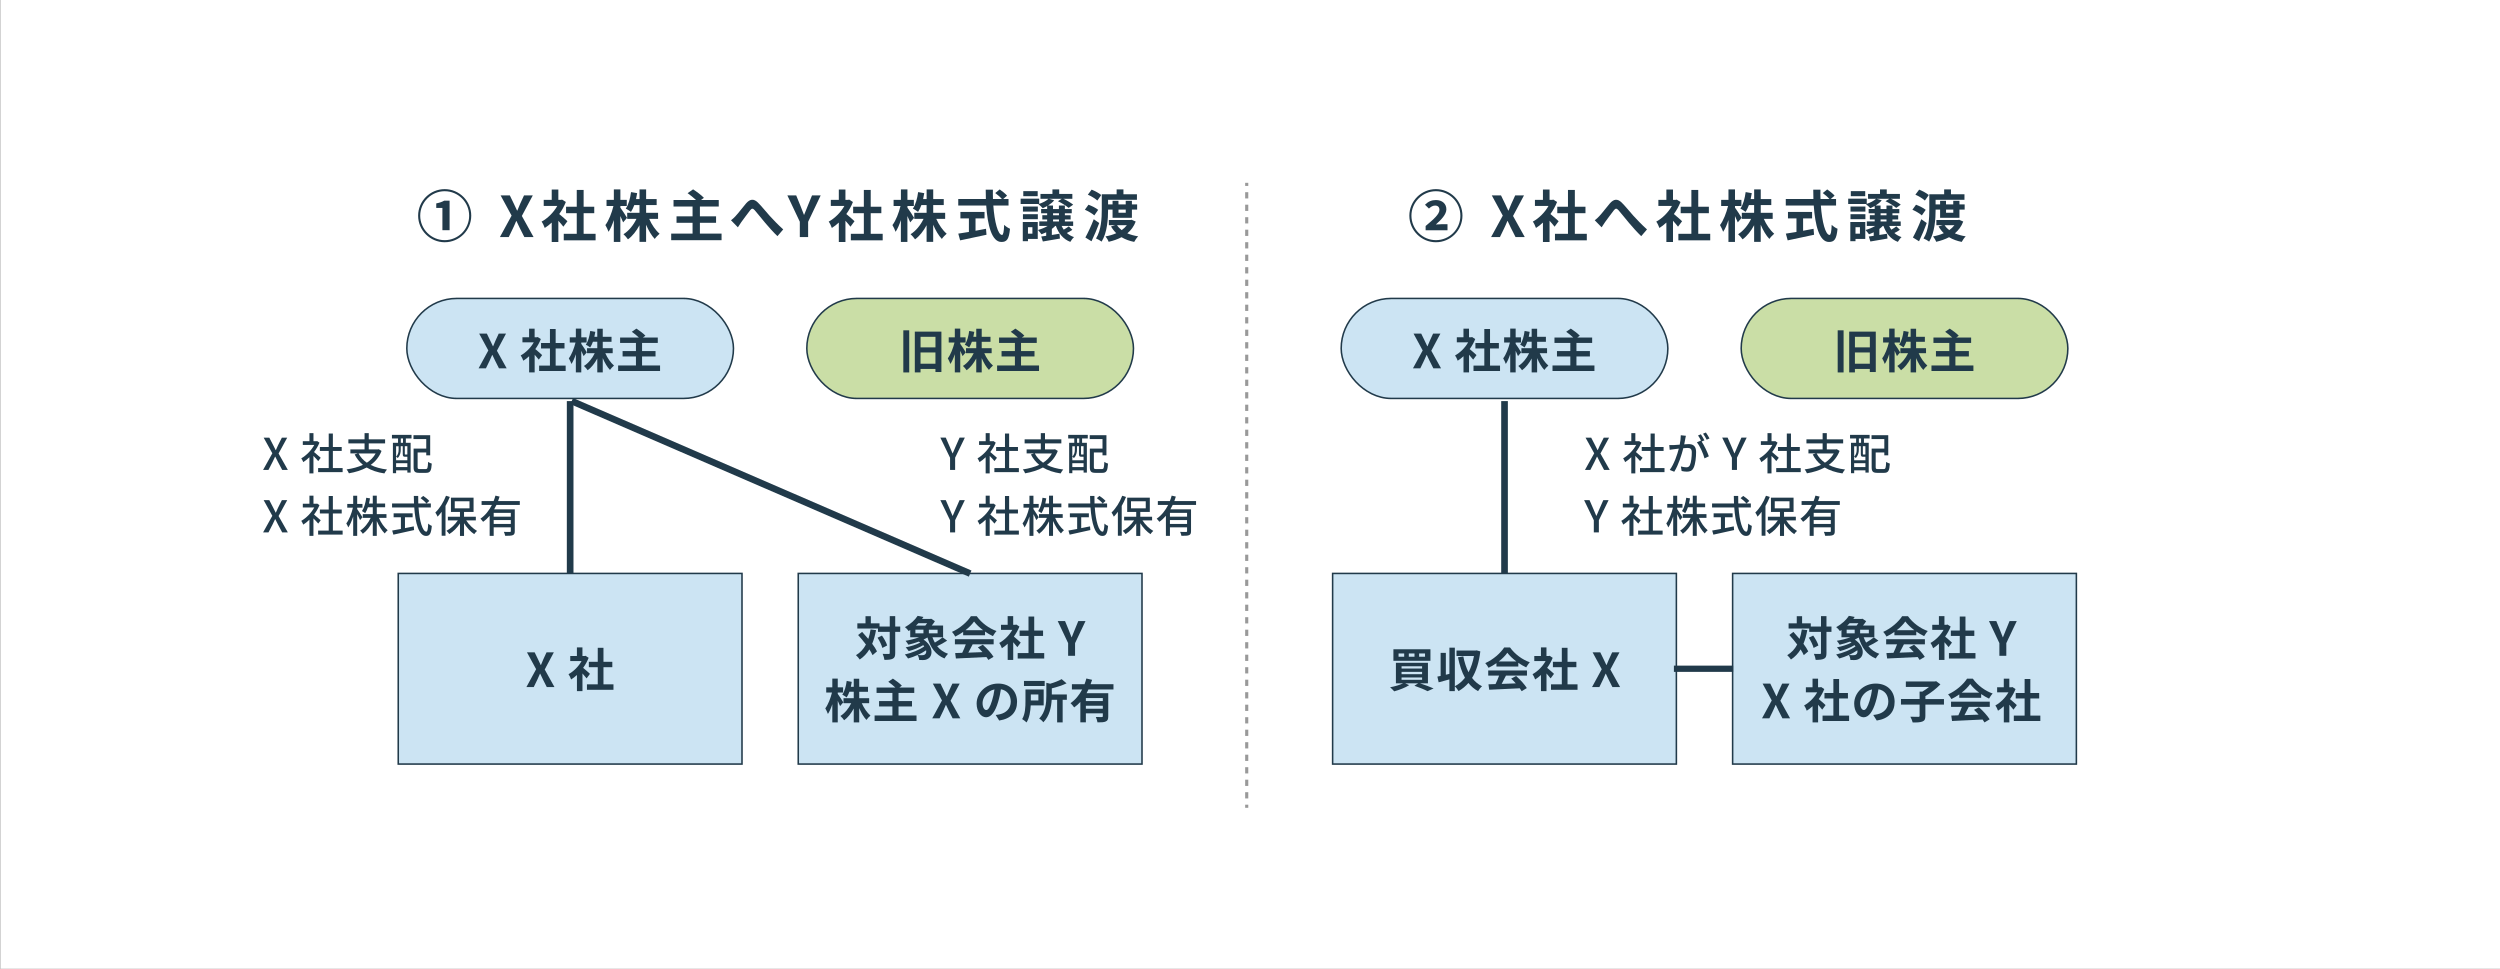 <?xml version="1.0" encoding="UTF-8"?><svg id="_レイヤー_1" xmlns="http://www.w3.org/2000/svg" viewBox="0 0 800 310"><rect x="0" y="0" width="800" height="310" fill="#808080" stroke="none"/><defs><style>.cls-1,.cls-2,.cls-3,.cls-4,.cls-5,.cls-6{stroke-miterlimit:10;}.cls-1,.cls-3,.cls-4,.cls-6{stroke:#213a4a;}.cls-1,.cls-4{stroke-width:.5px;}.cls-1,.cls-6{fill:#cce4f3;}.cls-2{stroke-dasharray:0 0 2 2;}.cls-2,.cls-3,.cls-5{fill:none;}.cls-2,.cls-5{stroke:#999;}.cls-7{fill:#213a4a;}.cls-7,.cls-8{stroke-width:0px;}.cls-3{stroke-width:2.13px;}.cls-4{fill:#cadea6;}.cls-6{stroke-width:2px;}.cls-8{fill:#fff;}</style></defs><rect class="cls-8" x=".11" width="800" height="310"/><path class="cls-7" d="M133.8,69.02c0-4.68,3.82-8.5,8.5-8.5s8.5,3.82,8.5,8.5-3.85,8.5-8.5,8.5-8.5-3.82-8.5-8.5ZM150.13,69.02c0-4.32-3.51-7.83-7.83-7.83s-7.83,3.55-7.83,7.83,3.51,7.83,7.83,7.83,7.83-3.51,7.83-7.83ZM141.56,66.53h-1.96v-1.44c1.08-.22,1.84-.47,2.54-.88h1.73v9.45h-2.3v-7.13Z"/><path class="cls-7" d="M163.7,68.98l-3.51-6.46h2.95l1.33,2.75c.32.63.59,1.28.99,2.11h.09c.32-.83.59-1.48.88-2.11l1.26-2.75h2.81l-3.51,6.59,3.75,6.75h-2.95l-1.49-2.95c-.34-.68-.65-1.39-1.04-2.2h-.07c-.32.81-.65,1.51-.97,2.2l-1.42,2.95h-2.83l3.75-6.88Z"/><path class="cls-7" d="M180.27,72.53c-.38-.5-.99-1.22-1.6-1.89v6.79h-2.12v-6.21c-.72.67-1.48,1.26-2.23,1.73-.18-.58-.68-1.62-1.01-2.03,1.96-1.06,3.85-2.95,5.02-5.02h-4.34v-1.94h2.56v-3.31h2.12v3.31h.81l.38-.09,1.21.77c-.54,1.37-1.26,2.67-2.12,3.85.86.7,2.25,1.94,2.63,2.3l-1.3,1.75ZM190.59,74.82v2.09h-10.19v-2.09h4.16v-6.59h-3.42v-2.07h3.42v-5.38h2.2v5.38h3.4v2.07h-3.4v6.59h3.83Z"/><path class="cls-7" d="M199.41,71.16c-.2-.5-.54-1.28-.9-2.03v8.28h-2.09v-6.99c-.49,1.5-1.06,2.83-1.69,3.76-.2-.61-.67-1.58-1.01-2.16,1.08-1.39,2.05-3.92,2.58-6.09h-2.21v-1.98h2.34v-3.35h2.09v3.35h2.05v1.98h-2.05v.52c.52.67,1.84,2.74,2.12,3.26l-1.22,1.44ZM207.74,70.04c.79,1.84,2.05,3.67,3.33,4.75-.49.4-1.21,1.15-1.55,1.67-1.04-1.08-2.02-2.75-2.77-4.55v5.49h-2.11v-5.33c-.99,1.85-2.25,3.47-3.69,4.52-.32-.49-.99-1.24-1.44-1.64,1.67-1.03,3.22-2.92,4.16-4.92h-2.97v-1.93h3.94v-2.47h-1.67c-.31.83-.67,1.58-1.06,2.18-.36-.31-1.21-.83-1.67-1.06.9-1.26,1.42-3.26,1.69-5.28l1.96.34c-.11.65-.22,1.28-.36,1.89h1.12v-3.1h2.11v3.1h3.37v1.93h-3.37v2.47h3.82v1.93h-2.83Z"/><path class="cls-7" d="M230.9,74.76v2.11h-16.12v-2.11h6.84v-3.47h-5.13v-2.07h5.13v-3.12h-6.09v-2.09h7.2c-.76-.74-1.84-1.57-2.7-2.2l1.76-1.22c1.15.74,2.7,1.89,3.46,2.72l-.96.7h5.71v2.09h-6.03v3.12h5.17v2.07h-5.17v3.47h6.91Z"/><path class="cls-7" d="M235.43,69.09c.83-.86,2.21-2.72,3.33-4.02,1.26-1.42,2.43-1.55,3.75-.27,1.22,1.19,2.67,3.04,3.73,4.2,1.15,1.26,2.68,2.88,4.39,4.41l-1.85,2.16c-1.3-1.22-2.83-2.97-3.96-4.3-1.12-1.33-2.47-3.04-3.31-4-.63-.7-.97-.61-1.49.05-.72.9-2,2.68-2.77,3.71-.41.59-.83,1.24-1.13,1.71l-2.2-2.25c.54-.41.99-.83,1.53-1.4Z"/><path class="cls-7" d="M255.95,70.98l-4-8.46h2.83l1.33,3.26c.38.99.74,1.93,1.15,2.95h.07c.41-1.03.81-1.96,1.19-2.95l1.33-3.26h2.77l-4.02,8.46v4.88h-2.66v-4.88Z"/><path class="cls-7" d="M272.14,72.53c-.38-.5-.99-1.22-1.6-1.89v6.79h-2.12v-6.21c-.72.67-1.48,1.26-2.23,1.73-.18-.58-.68-1.62-1.01-2.03,1.96-1.06,3.85-2.95,5.02-5.02h-4.34v-1.94h2.56v-3.31h2.12v3.31h.81l.38-.09,1.21.77c-.54,1.37-1.26,2.67-2.12,3.85.86.7,2.25,1.94,2.63,2.3l-1.3,1.75ZM282.46,74.82v2.09h-10.19v-2.09h4.16v-6.59h-3.42v-2.07h3.42v-5.38h2.2v5.38h3.4v2.07h-3.4v6.59h3.83Z"/><path class="cls-7" d="M291.27,71.16c-.2-.5-.54-1.28-.9-2.03v8.28h-2.09v-6.99c-.49,1.5-1.06,2.83-1.69,3.76-.2-.61-.67-1.58-1.01-2.16,1.08-1.39,2.05-3.92,2.58-6.09h-2.21v-1.98h2.34v-3.35h2.09v3.35h2.05v1.98h-2.05v.52c.52.67,1.84,2.74,2.12,3.26l-1.22,1.44ZM299.61,70.04c.79,1.84,2.05,3.67,3.33,4.75-.49.4-1.21,1.15-1.55,1.67-1.04-1.08-2.02-2.75-2.77-4.55v5.49h-2.11v-5.33c-.99,1.85-2.25,3.47-3.69,4.52-.32-.49-.99-1.24-1.44-1.64,1.67-1.03,3.22-2.92,4.16-4.92h-2.97v-1.93h3.94v-2.47h-1.67c-.31.83-.67,1.58-1.06,2.18-.36-.31-1.21-.83-1.67-1.06.9-1.26,1.42-3.26,1.69-5.28l1.96.34c-.11.65-.22,1.28-.36,1.89h1.12v-3.1h2.11v3.1h3.37v1.93h-3.37v2.47h3.82v1.93h-2.83Z"/><path class="cls-7" d="M317.86,65.76c.38,5.26,1.48,9.42,2.79,9.42.38,0,.59-.95.68-3.24.49.5,1.28,1.03,1.87,1.26-.32,3.4-1.04,4.23-2.75,4.23-3.08,0-4.43-5.33-4.86-11.67h-8.95v-2.09h8.84c-.04-.97-.05-1.98-.05-2.97h2.3c-.02.99-.02,2,.02,2.97h2.84c-.49-.61-1.39-1.35-2.11-1.89l1.42-1.17c.81.56,1.87,1.4,2.36,2l-1.22,1.06h1.69v2.09h-4.88ZM312.17,73.84c1.1-.2,2.25-.41,3.35-.63l.16,1.91c-2.95.65-6.12,1.3-8.44,1.8l-.59-2.16c.92-.14,2.11-.32,3.4-.54v-4.34h-2.72v-2.07h7.72v2.07h-2.88v3.96Z"/><path class="cls-7" d="M343.17,73.52c-.54.4-1.17.76-1.78,1.04.65.58,1.42,1.03,2.3,1.31-.4.34-.92,1.04-1.19,1.53-2.29-.88-3.75-2.7-4.61-5.11h-.2c-.32.34-.7.67-1.1.96v1.94c.79-.13,1.62-.27,2.45-.4l.14,1.55c-1.91.34-3.92.68-5.47.94l-.5-1.6c.47-.05.99-.14,1.57-.22v-1.12c-.5.23-1.01.45-1.51.63-.23-.34-.81-1.04-1.12-1.37,1.12-.32,2.23-.76,3.12-1.31h-2.7v-1.44h2.52v-.63h-1.55v-1.35h1.55v-.63h-1.93v-1.35h1.93v-.96c-.47.27-.94.5-1.41.7-.31-.36-.99-1.01-1.39-1.31l.16-.05h-5.85v-1.69h5.94v1.66c1.17-.4,2.3-.97,2.95-1.62h-2.54v-1.57h3.83v-1.44h2.16v1.44h4.21v1.57h-2.86c1.15.52,2.41,1.3,3.13,1.87l-1.46,1.04c-.74-.65-2.23-1.6-3.42-2.14l1.21-.77h-4.03l1.62.49c-.49.61-1.21,1.17-1.96,1.66h1.58v1.13h1.89v-1.13h1.91v1.13h2.2v1.35h-2.2v.63h1.84v1.35h-1.84v.63h2.65v1.44h-3.69c.2.42.41.81.68,1.19.59-.34,1.21-.74,1.62-1.06l1.13,1.1ZM332.08,76.46h-3.13v.72h-1.66v-6.14h4.79v5.42ZM327.34,66.08h4.77v1.64h-4.77v-1.64ZM327.34,68.55h4.77v1.6h-4.77v-1.6ZM332.06,62.79h-4.61v-1.62h4.61v1.62ZM328.95,72.71v2.07h1.42v-2.07h-1.42ZM336.98,68.88h1.89v-.63h-1.89v.63ZM336.98,70.86h1.89v-.63h-1.89v.63Z"/><path class="cls-7" d="M350.18,68.93c-.63-.59-1.96-1.35-3.02-1.82l1.15-1.6c1.06.38,2.43,1.06,3.11,1.64l-1.24,1.78ZM351.75,71.38c-.72,1.95-1.62,4.05-2.47,5.83l-1.96-1.21c.77-1.41,1.87-3.71,2.68-5.85l1.75,1.22ZM351.15,64.17c-.63-.59-1.96-1.42-3.04-1.87l1.21-1.62c1.04.41,2.41,1.15,3.08,1.73l-1.24,1.76ZM354.59,67.07c0,2.99-.29,7.42-2.07,10.25-.38-.32-1.28-.81-1.8-1.01,1.69-2.66,1.85-6.55,1.85-9.27v-4.88h4.75v-1.55h2.18v1.55h4.32v1.78h-9.24v1.46h1.44v-1.15h1.89v1.15h2.32v-1.15h1.98v1.15h1.67v1.67h-1.67v2.63h-6.19v-2.63h-1.44ZM363.43,70.89c-.59,1.57-1.53,2.81-2.68,3.78,1.01.43,2.18.76,3.47.96-.45.43-1.01,1.24-1.28,1.78-1.55-.31-2.9-.81-4.05-1.51-1.24.67-2.63,1.13-4.12,1.48-.18-.52-.65-1.31-1.01-1.73,1.24-.22,2.39-.56,3.44-1.03-.65-.63-1.21-1.35-1.67-2.16l1.35-.4h-2.05v-1.67h6.95l.34-.07,1.31.58ZM357.45,72.06c.38.59.88,1.12,1.49,1.58.65-.47,1.21-.99,1.66-1.58h-3.15ZM357.92,67.07v1.01h2.32v-1.01h-2.32Z"/><path class="cls-7" d="M450.99,69.02c0-4.68,3.82-8.5,8.5-8.5s8.5,3.82,8.5,8.5-3.85,8.5-8.5,8.5-8.5-3.82-8.5-8.5ZM467.32,69.02c0-4.32-3.51-7.83-7.83-7.83s-7.83,3.55-7.83,7.83,3.51,7.83,7.83,7.83,7.83-3.51,7.83-7.83ZM456.19,72.33c2.65-2.21,4.43-3.82,4.43-5.15,0-.92-.49-1.4-1.42-1.4-.79,0-1.42.49-1.94.96l-1.26-1.22c1.01-1.03,2.14-1.51,3.47-1.51,2.04,0,3.37,1.19,3.37,2.97,0,1.64-1.66,3.35-3.37,4.86.52-.05,1.26-.09,1.8-.09h1.93v1.93h-7v-1.33Z"/><path class="cls-7" d="M480.88,68.98l-3.51-6.46h2.95l1.33,2.75c.32.63.59,1.28.99,2.11h.09c.32-.83.59-1.48.88-2.11l1.26-2.75h2.81l-3.51,6.59,3.75,6.75h-2.95l-1.49-2.95c-.34-.68-.65-1.39-1.04-2.2h-.07c-.32.81-.65,1.51-.97,2.2l-1.42,2.95h-2.83l3.75-6.88Z"/><path class="cls-7" d="M497.46,72.53c-.38-.5-.99-1.22-1.6-1.89v6.79h-2.12v-6.21c-.72.67-1.48,1.26-2.23,1.73-.18-.58-.68-1.62-1.01-2.03,1.96-1.06,3.85-2.95,5.02-5.02h-4.34v-1.94h2.56v-3.31h2.12v3.31h.81l.38-.09,1.21.77c-.54,1.37-1.26,2.67-2.12,3.85.86.7,2.25,1.94,2.63,2.3l-1.3,1.75ZM507.78,74.82v2.09h-10.19v-2.09h4.16v-6.59h-3.42v-2.07h3.42v-5.38h2.2v5.38h3.4v2.07h-3.4v6.59h3.83Z"/><path class="cls-7" d="M511.84,69.09c.83-.86,2.21-2.72,3.33-4.02,1.26-1.42,2.43-1.55,3.75-.27,1.22,1.19,2.67,3.04,3.73,4.2,1.15,1.26,2.68,2.88,4.39,4.41l-1.85,2.16c-1.3-1.22-2.83-2.97-3.96-4.3-1.12-1.33-2.47-3.04-3.31-4-.63-.7-.97-.61-1.5.05-.72.9-2,2.68-2.77,3.71-.41.59-.83,1.24-1.13,1.71l-2.2-2.25c.54-.41.99-.83,1.53-1.4Z"/><path class="cls-7" d="M536.96,72.53c-.38-.5-.99-1.22-1.6-1.89v6.79h-2.12v-6.21c-.72.67-1.48,1.26-2.23,1.73-.18-.58-.68-1.62-1.01-2.03,1.96-1.06,3.85-2.95,5.02-5.02h-4.34v-1.94h2.56v-3.31h2.12v3.31h.81l.38-.09,1.21.77c-.54,1.37-1.26,2.67-2.12,3.85.86.7,2.25,1.94,2.63,2.3l-1.3,1.75ZM547.27,74.82v2.09h-10.19v-2.09h4.16v-6.59h-3.42v-2.07h3.42v-5.38h2.2v5.38h3.4v2.07h-3.4v6.59h3.83Z"/><path class="cls-7" d="M556.09,71.16c-.2-.5-.54-1.28-.9-2.03v8.28h-2.09v-6.99c-.49,1.5-1.06,2.83-1.69,3.76-.2-.61-.67-1.58-1.01-2.16,1.08-1.39,2.05-3.92,2.58-6.09h-2.21v-1.98h2.34v-3.35h2.09v3.35h2.05v1.98h-2.05v.52c.52.67,1.84,2.74,2.12,3.26l-1.22,1.44ZM564.42,70.04c.79,1.84,2.05,3.67,3.33,4.75-.49.4-1.21,1.15-1.55,1.67-1.04-1.08-2.02-2.75-2.77-4.55v5.49h-2.11v-5.33c-.99,1.85-2.25,3.47-3.69,4.52-.32-.49-.99-1.24-1.44-1.64,1.67-1.03,3.22-2.92,4.16-4.92h-2.97v-1.93h3.94v-2.47h-1.67c-.31.83-.67,1.58-1.06,2.18-.36-.31-1.21-.83-1.67-1.06.9-1.26,1.42-3.26,1.69-5.28l1.96.34c-.11.65-.22,1.28-.36,1.89h1.12v-3.1h2.11v3.1h3.37v1.93h-3.37v2.47h3.82v1.93h-2.83Z"/><path class="cls-7" d="M582.67,65.76c.38,5.26,1.48,9.42,2.79,9.42.38,0,.59-.95.68-3.24.49.5,1.28,1.03,1.87,1.26-.32,3.4-1.04,4.23-2.75,4.23-3.08,0-4.43-5.33-4.86-11.67h-8.95v-2.09h8.84c-.04-.97-.05-1.98-.05-2.97h2.3c-.02.99-.02,2,.02,2.97h2.84c-.49-.61-1.39-1.35-2.11-1.89l1.42-1.17c.81.56,1.87,1.4,2.36,2l-1.22,1.06h1.69v2.09h-4.88ZM576.99,73.84c1.1-.2,2.25-.41,3.35-.63l.16,1.91c-2.95.65-6.12,1.3-8.44,1.8l-.59-2.16c.92-.14,2.11-.32,3.4-.54v-4.34h-2.72v-2.07h7.72v2.07h-2.88v3.96Z"/><path class="cls-7" d="M607.98,73.52c-.54.4-1.17.76-1.78,1.04.65.58,1.42,1.03,2.3,1.31-.4.34-.92,1.04-1.19,1.53-2.29-.88-3.75-2.7-4.61-5.11h-.2c-.32.34-.7.67-1.1.96v1.94c.79-.13,1.62-.27,2.45-.4l.14,1.55c-1.91.34-3.92.68-5.47.94l-.5-1.6c.47-.05.99-.14,1.57-.22v-1.12c-.5.23-1.01.45-1.51.63-.23-.34-.81-1.04-1.12-1.37,1.12-.32,2.23-.76,3.12-1.31h-2.7v-1.44h2.52v-.63h-1.55v-1.35h1.55v-.63h-1.93v-1.35h1.93v-.96c-.47.27-.94.5-1.4.7-.31-.36-.99-1.01-1.39-1.31l.16-.05h-5.85v-1.69h5.94v1.66c1.17-.4,2.3-.97,2.95-1.62h-2.54v-1.57h3.83v-1.44h2.16v1.44h4.21v1.57h-2.86c1.15.52,2.41,1.3,3.13,1.87l-1.46,1.04c-.74-.65-2.23-1.6-3.42-2.14l1.21-.77h-4.03l1.62.49c-.49.61-1.21,1.17-1.96,1.66h1.58v1.13h1.89v-1.13h1.91v1.13h2.2v1.35h-2.2v.63h1.84v1.35h-1.84v.63h2.65v1.44h-3.69c.2.42.41.81.68,1.19.59-.34,1.21-.74,1.62-1.06l1.13,1.1ZM596.89,76.46h-3.13v.72h-1.66v-6.14h4.79v5.42ZM592.16,66.08h4.77v1.64h-4.77v-1.64ZM592.16,68.55h4.77v1.6h-4.77v-1.6ZM596.87,62.79h-4.61v-1.62h4.61v1.62ZM593.76,72.71v2.07h1.42v-2.07h-1.42ZM601.79,68.88h1.89v-.63h-1.89v.63ZM601.79,70.86h1.89v-.63h-1.89v.63Z"/><path class="cls-7" d="M614.99,68.93c-.63-.59-1.96-1.35-3.02-1.82l1.15-1.6c1.06.38,2.43,1.06,3.11,1.64l-1.24,1.78ZM616.56,71.38c-.72,1.95-1.62,4.05-2.47,5.83l-1.96-1.21c.77-1.41,1.87-3.71,2.68-5.85l1.75,1.22ZM615.96,64.17c-.63-.59-1.96-1.42-3.04-1.87l1.21-1.62c1.04.41,2.41,1.15,3.08,1.73l-1.24,1.76ZM619.4,67.07c0,2.99-.29,7.42-2.07,10.25-.38-.32-1.28-.81-1.8-1.01,1.69-2.66,1.85-6.55,1.85-9.27v-4.88h4.75v-1.55h2.18v1.55h4.32v1.78h-9.24v1.46h1.44v-1.15h1.89v1.15h2.32v-1.15h1.98v1.15h1.67v1.67h-1.67v2.63h-6.19v-2.63h-1.44ZM628.24,70.89c-.59,1.57-1.53,2.81-2.68,3.78,1.01.43,2.18.76,3.47.96-.45.43-1.01,1.24-1.28,1.78-1.55-.31-2.9-.81-4.05-1.51-1.24.67-2.63,1.13-4.12,1.48-.18-.52-.65-1.31-1.01-1.73,1.24-.22,2.39-.56,3.44-1.03-.65-.63-1.21-1.35-1.67-2.16l1.35-.4h-2.05v-1.67h6.95l.34-.07,1.31.58ZM622.27,72.06c.38.59.88,1.12,1.49,1.58.65-.47,1.21-.99,1.66-1.58h-3.15ZM622.73,67.07v1.01h2.32v-1.01h-2.32Z"/><rect class="cls-1" x="127.44" y="183.5" width="110" height="61"/><rect class="cls-1" x="130.18" y="95.5" width="104.53" height="32" rx="16" ry="16"/><path class="cls-7" d="M156.25,112.13l-2.92-5.38h2.46l1.11,2.29c.27.53.5,1.06.83,1.75h.08c.27-.69.5-1.23.73-1.75l1.05-2.29h2.34l-2.92,5.49,3.12,5.62h-2.46l-1.24-2.46c-.29-.57-.54-1.15-.87-1.83h-.06c-.27.68-.54,1.26-.81,1.83l-1.19,2.46h-2.35l3.12-5.73Z"/><path class="cls-7" d="M172.42,115.09c-.32-.42-.83-1.02-1.33-1.58v5.66h-1.77v-5.18c-.6.56-1.23,1.05-1.86,1.44-.15-.48-.57-1.35-.84-1.69,1.63-.89,3.21-2.46,4.18-4.19h-3.62v-1.62h2.13v-2.76h1.77v2.76h.67l.32-.08,1,.65c-.45,1.14-1.05,2.22-1.77,3.21.72.58,1.88,1.62,2.19,1.92l-1.08,1.46ZM181.01,116.99v1.74h-8.49v-1.74h3.46v-5.49h-2.85v-1.73h2.85v-4.48h1.83v4.48h2.83v1.73h-2.83v5.49h3.2Z"/><path class="cls-7" d="M186.76,113.95c-.17-.42-.45-1.06-.75-1.69v6.9h-1.74v-5.82c-.41,1.25-.88,2.35-1.41,3.13-.17-.51-.55-1.32-.84-1.8.9-1.16,1.71-3.27,2.15-5.07h-1.85v-1.65h1.95v-2.79h1.74v2.79h1.71v1.65h-1.71v.44c.43.55,1.53,2.28,1.77,2.71l-1.02,1.2ZM193.7,113.02c.66,1.53,1.71,3.06,2.78,3.96-.41.33-1,.96-1.29,1.4-.87-.9-1.68-2.29-2.31-3.79v4.57h-1.75v-4.44c-.82,1.54-1.88,2.89-3.07,3.76-.27-.41-.83-1.04-1.2-1.37,1.39-.85,2.68-2.43,3.46-4.09h-2.47v-1.6h3.28v-2.06h-1.39c-.25.69-.55,1.32-.88,1.82-.3-.25-1-.69-1.4-.88.75-1.05,1.19-2.71,1.41-4.4l1.63.29c-.09.54-.18,1.07-.3,1.58h.93v-2.58h1.75v2.58h2.81v1.6h-2.81v2.06h3.18v1.6h-2.36Z"/><path class="cls-7" d="M211.22,116.95v1.76h-13.42v-1.76h5.7v-2.89h-4.27v-1.72h4.27v-2.6h-5.07v-1.74h6c-.63-.62-1.53-1.31-2.25-1.83l1.47-1.02c.96.62,2.25,1.58,2.88,2.27l-.79.58h4.75v1.74h-5.03v2.6h4.31v1.72h-4.31v2.89h5.76Z"/><path class="cls-7" d="M171.55,214.13l-2.92-5.38h2.46l1.11,2.29c.27.53.5,1.06.83,1.75h.08c.27-.69.5-1.23.73-1.75l1.05-2.29h2.34l-2.92,5.49,3.12,5.62h-2.46l-1.24-2.46c-.29-.57-.54-1.15-.87-1.83h-.06c-.27.68-.54,1.26-.81,1.83l-1.19,2.46h-2.35l3.12-5.73Z"/><path class="cls-7" d="M187.72,217.09c-.32-.42-.83-1.02-1.33-1.58v5.66h-1.77v-5.18c-.6.56-1.23,1.05-1.86,1.44-.15-.48-.57-1.35-.84-1.69,1.63-.89,3.21-2.46,4.18-4.19h-3.62v-1.62h2.13v-2.76h1.77v2.76h.67l.32-.08,1,.65c-.45,1.14-1.05,2.22-1.77,3.21.72.58,1.88,1.62,2.19,1.92l-1.08,1.46ZM196.31,218.99v1.74h-8.49v-1.74h3.46v-5.49h-2.85v-1.73h2.85v-4.48h1.83v4.48h2.83v1.73h-2.83v5.49h3.2Z"/><line class="cls-3" x1="182.45" y1="128.35" x2="182.45" y2="183.55"/><path class="cls-7" d="M87.14,145.05l-2.77-5h1.81l1.25,2.42c.25.48.48.94.78,1.56h.07c.27-.62.46-1.08.7-1.56l1.22-2.42h1.71l-2.77,5.08,2.97,5.24h-1.81l-1.36-2.56c-.27-.53-.53-1.05-.85-1.68h-.06c-.28.63-.55,1.15-.8,1.68l-1.32,2.56h-1.72l2.96-5.32Z"/><path class="cls-7" d="M101.83,147.55c-.32-.41-.95-1.08-1.53-1.65v5.58h-1.29v-5.17c-.63.62-1.3,1.15-1.96,1.57-.13-.34-.45-.95-.64-1.21,1.6-.91,3.21-2.54,4.16-4.29h-3.67v-1.19h2.12v-2.58h1.29v2.58h.97l.22-.04.73.49c-.42,1.06-1.04,2.09-1.74,3.01.66.53,1.82,1.54,2.14,1.84l-.8,1.06ZM109.64,149.79v1.29h-7.84v-1.29h3.39v-5.49h-2.83v-1.26h2.83v-4.31h1.33v4.31h2.83v1.26h-2.83v5.49h3.12Z"/><path class="cls-7" d="M122.09,144.3c-.74,1.92-1.95,3.38-3.47,4.48,1.44.73,3.19,1.22,5.21,1.46-.29.31-.64.9-.83,1.26-2.24-.34-4.12-.97-5.67-1.9-1.68.91-3.63,1.5-5.69,1.86-.11-.34-.46-.94-.73-1.25,1.92-.28,3.7-.74,5.23-1.46-1.09-.9-1.98-1.99-2.65-3.32l.97-.34h-2.34v-1.29h4.54v-1.92h-5.18v-1.29h5.18v-1.99h1.34v1.99h5.23v1.29h-5.23v1.92h2.96l.22-.06.91.55ZM114.73,145.1c.62,1.19,1.51,2.17,2.66,2.97,1.18-.77,2.14-1.74,2.82-2.97h-5.48Z"/><path class="cls-7" d="M125.41,139.15h6.28v1.15h-1.82v1.4h1.53v9.53h-1.05v-.73h-3.6v.92h-1.02v-9.72h1.64v-1.4h-1.95v-1.15ZM126.75,147.29h3.6v-1.13h-.73c-.57,0-.74-.17-.74-.9v-2.47h-.64v1.11c0,.83-.18,1.9-.97,2.66-.11-.14-.36-.36-.52-.46.7-.66.81-1.51.81-2.21v-1.09h-.81v4.5ZM130.35,149.46v-1.23h-3.6v1.23h3.6ZM128.96,140.3h-.7v1.4h.7v-1.4ZM130.35,142.79h-.81v2.45c0,.18.01.21.15.21h.39c.14,0,.18-.01.2-.04.03.01.04.03.07.06v-2.68ZM136.23,150.1c.57,0,.67-.35.76-2.3.29.24.83.46,1.18.55-.14,2.3-.49,2.96-1.83,2.96h-2.17c-1.39,0-1.82-.38-1.82-1.85v-5.91h4.05v-3.04h-4.09v-1.25h5.35v6.44h-1.26v-.92h-2.76v4.68c0,.55.11.64.7.64h1.9Z"/><path class="cls-7" d="M87.14,165.05l-2.77-5h1.81l1.25,2.42c.25.48.48.94.78,1.56h.07c.27-.62.46-1.08.7-1.56l1.22-2.42h1.71l-2.77,5.08,2.97,5.24h-1.81l-1.36-2.56c-.27-.53-.53-1.05-.85-1.68h-.06c-.28.63-.55,1.15-.8,1.68l-1.32,2.56h-1.72l2.96-5.32Z"/><path class="cls-7" d="M101.83,167.55c-.32-.41-.95-1.08-1.53-1.65v5.58h-1.29v-5.17c-.63.62-1.3,1.15-1.96,1.57-.13-.34-.45-.95-.64-1.21,1.6-.91,3.21-2.54,4.16-4.29h-3.67v-1.19h2.12v-2.58h1.29v2.58h.97l.22-.04.73.49c-.42,1.06-1.04,2.09-1.74,3.01.66.53,1.82,1.54,2.14,1.84l-.8,1.06ZM109.64,169.79v1.29h-7.84v-1.29h3.39v-5.49h-2.83v-1.26h2.83v-4.31h1.33v4.31h2.83v1.26h-2.83v5.49h3.12Z"/><path class="cls-7" d="M115.22,166.43c-.18-.46-.57-1.22-.92-1.92v6.96h-1.28v-6.18c-.43,1.37-.99,2.65-1.57,3.49-.13-.37-.42-.94-.64-1.29.88-1.11,1.71-3.22,2.12-5.03h-1.81v-1.2h1.9v-2.63h1.28v2.63h1.69v1.2h-1.69v.44c.38.52,1.44,2.2,1.69,2.62l-.77.91ZM121.26,165.73c.66,1.56,1.72,3.08,2.8,3.95-.31.24-.73.69-.95,1.02-.94-.91-1.86-2.42-2.54-3.98v4.75h-1.28v-4.65c-.83,1.64-1.95,3.11-3.18,3.99-.2-.32-.59-.77-.87-1.01,1.33-.84,2.61-2.41,3.38-4.08h-2.54v-1.19h3.21v-2.21h-1.55c-.24.73-.53,1.37-.87,1.89-.22-.18-.76-.52-1.04-.66.71-1.04,1.15-2.65,1.37-4.27l1.21.2c-.08.57-.2,1.12-.32,1.65h1.2v-2.51h1.28v2.51h2.67v1.19h-2.67v2.21h3.1v1.19h-2.41Z"/><path class="cls-7" d="M133.93,162.38c.31,4.41,1.29,7.75,2.51,7.75.34,0,.5-.76.59-2.58.29.31.78.62,1.15.74-.22,2.52-.69,3.21-1.85,3.21-2.31,0-3.42-4.08-3.77-9.12h-7.1v-1.27h7.02c-.03-.8-.06-1.61-.06-2.42h1.4c-.01.81,0,1.64.03,2.42h4.02v1.27h-3.94ZM129.59,169c.92-.17,1.88-.36,2.82-.56l.1,1.18c-2.33.53-4.83,1.08-6.63,1.47l-.38-1.32c.76-.13,1.72-.31,2.79-.5v-3.75h-2.33v-1.26h6.08v1.26h-2.45v3.49ZM135.43,158.69c.69.45,1.54,1.13,1.95,1.61l-.91.81c-.39-.49-1.2-1.22-1.89-1.71l.85-.71Z"/><path class="cls-7" d="M143.93,159.05c-.39.97-.85,1.92-1.37,2.84v9.55h-1.23v-7.66c-.42.57-.87,1.11-1.3,1.55-.13-.31-.49-1.01-.73-1.32,1.36-1.29,2.65-3.31,3.42-5.37l1.22.39ZM149.19,166.53c.85,1.36,2.19,2.65,3.46,3.36-.28.25-.71.71-.91,1.04-1.18-.78-2.37-2.09-3.25-3.49v4.05h-1.3v-3.98c-.94,1.4-2.17,2.65-3.42,3.39-.21-.32-.6-.79-.9-1.04,1.34-.69,2.72-1.96,3.63-3.33h-3.18v-1.18h3.87v-1.53h-2.89v-4.57h7.24v4.57h-3.05v1.53h3.78v1.18h-3.08ZM145.52,162.67h4.72v-2.26h-4.72v2.26Z"/><path class="cls-7" d="M158.86,161.59c-.22.48-.48.95-.73,1.4h6.6v6.97c0,.7-.14,1.09-.64,1.29-.49.21-1.27.21-2.44.21-.04-.35-.24-.91-.41-1.26.83.04,1.67.04,1.91.03.24,0,.31-.07.31-.28v-1.21h-5.48v2.73h-1.29v-6.42c-.62.73-1.32,1.39-2.1,1.93-.2-.28-.59-.77-.85-1.01,1.58-1.06,2.8-2.68,3.68-4.4h-3.31v-1.22h3.84c.24-.59.43-1.18.59-1.75l1.33.31c-.15.48-.31.97-.49,1.44h6.96v1.22h-7.48ZM163.46,164.12h-5.48v1.22h5.48v-1.22ZM163.46,167.65v-1.22h-5.48v1.22h5.48Z"/><path class="cls-7" d="M304.01,146.46l-3.1-6.42h1.74l1.19,2.75c.32.77.62,1.49.97,2.27h.06c.34-.78.67-1.5.98-2.27l1.21-2.75h1.69l-3.11,6.42v3.91h-1.62v-3.91Z"/><path class="cls-7" d="M318.23,147.55c-.32-.41-.95-1.08-1.53-1.65v5.58h-1.29v-5.17c-.63.62-1.3,1.15-1.96,1.57-.13-.34-.45-.95-.64-1.21,1.6-.91,3.21-2.54,4.16-4.29h-3.67v-1.19h2.12v-2.58h1.29v2.58h.97l.22-.04.73.49c-.42,1.06-1.04,2.09-1.74,3.01.66.53,1.82,1.54,2.14,1.84l-.8,1.06ZM326.04,149.79v1.29h-7.84v-1.29h3.39v-5.49h-2.83v-1.26h2.83v-4.31h1.33v4.31h2.83v1.26h-2.83v5.49h3.12Z"/><path class="cls-7" d="M338.49,144.3c-.74,1.92-1.95,3.38-3.47,4.48,1.44.73,3.19,1.22,5.21,1.46-.29.31-.64.9-.83,1.26-2.24-.34-4.12-.97-5.67-1.9-1.68.91-3.63,1.5-5.69,1.86-.11-.34-.46-.94-.73-1.25,1.92-.28,3.7-.74,5.23-1.46-1.09-.9-1.98-1.99-2.65-3.32l.97-.34h-2.34v-1.29h4.54v-1.92h-5.18v-1.29h5.18v-1.99h1.34v1.99h5.23v1.29h-5.23v1.92h2.96l.22-.06.91.55ZM331.13,145.1c.62,1.19,1.51,2.17,2.66,2.97,1.18-.77,2.14-1.74,2.82-2.97h-5.48Z"/><path class="cls-7" d="M341.81,139.15h6.28v1.15h-1.82v1.4h1.53v9.53h-1.05v-.73h-3.6v.92h-1.02v-9.72h1.64v-1.4h-1.95v-1.15ZM343.14,147.29h3.6v-1.13h-.73c-.57,0-.74-.17-.74-.9v-2.47h-.64v1.11c0,.83-.18,1.9-.97,2.66-.11-.14-.36-.36-.52-.46.7-.66.81-1.51.81-2.21v-1.09h-.81v4.5ZM346.74,149.46v-1.23h-3.6v1.23h3.6ZM345.36,140.3h-.7v1.4h.7v-1.4ZM346.74,142.79h-.81v2.45c0,.18.01.21.15.21h.39c.14,0,.18-.01.2-.04.03.01.04.03.07.06v-2.68ZM352.63,150.1c.57,0,.67-.35.76-2.3.29.24.83.46,1.18.55-.14,2.3-.49,2.96-1.83,2.96h-2.17c-1.39,0-1.82-.38-1.82-1.85v-5.91h4.05v-3.04h-4.09v-1.25h5.35v6.44h-1.26v-.92h-2.76v4.68c0,.55.11.64.7.64h1.9Z"/><path class="cls-7" d="M304.01,166.46l-3.1-6.42h1.74l1.19,2.75c.32.77.62,1.49.97,2.27h.06c.34-.78.67-1.5.98-2.27l1.21-2.75h1.69l-3.11,6.42v3.91h-1.62v-3.91Z"/><path class="cls-7" d="M318.23,167.55c-.32-.41-.95-1.08-1.53-1.65v5.58h-1.29v-5.17c-.63.62-1.3,1.15-1.96,1.57-.13-.34-.45-.95-.64-1.21,1.6-.91,3.21-2.54,4.16-4.29h-3.67v-1.19h2.12v-2.58h1.29v2.58h.97l.22-.04.73.49c-.42,1.06-1.04,2.09-1.74,3.01.66.53,1.82,1.54,2.14,1.84l-.8,1.06ZM326.04,169.79v1.29h-7.84v-1.29h3.39v-5.49h-2.83v-1.26h2.83v-4.31h1.33v4.31h2.83v1.26h-2.83v5.49h3.12Z"/><path class="cls-7" d="M331.62,166.43c-.18-.46-.57-1.22-.92-1.92v6.96h-1.28v-6.18c-.43,1.37-.99,2.65-1.57,3.49-.13-.37-.42-.94-.64-1.29.88-1.11,1.71-3.22,2.12-5.03h-1.81v-1.2h1.9v-2.63h1.28v2.63h1.69v1.2h-1.69v.44c.38.52,1.44,2.2,1.69,2.62l-.77.91ZM337.66,165.73c.66,1.56,1.72,3.08,2.8,3.95-.31.24-.73.69-.95,1.02-.94-.91-1.86-2.42-2.54-3.98v4.75h-1.28v-4.65c-.83,1.64-1.95,3.11-3.18,3.99-.2-.32-.59-.77-.87-1.01,1.33-.84,2.61-2.41,3.38-4.08h-2.54v-1.19h3.21v-2.21h-1.55c-.24.73-.53,1.37-.87,1.89-.22-.18-.76-.52-1.04-.66.71-1.04,1.15-2.65,1.37-4.27l1.21.2c-.08.57-.2,1.12-.32,1.65h1.2v-2.51h1.28v2.51h2.67v1.19h-2.67v2.21h3.1v1.19h-2.41Z"/><path class="cls-7" d="M350.33,162.38c.31,4.41,1.29,7.75,2.51,7.75.34,0,.5-.76.59-2.58.29.31.78.62,1.15.74-.22,2.52-.69,3.21-1.85,3.21-2.31,0-3.42-4.08-3.77-9.12h-7.1v-1.27h7.02c-.03-.8-.06-1.61-.06-2.42h1.4c-.01.81,0,1.64.03,2.42h4.02v1.27h-3.94ZM345.99,169c.92-.17,1.88-.36,2.82-.56l.1,1.18c-2.33.53-4.83,1.08-6.63,1.47l-.38-1.32c.76-.13,1.72-.31,2.79-.5v-3.75h-2.33v-1.26h6.08v1.26h-2.45v3.49ZM351.83,158.69c.69.45,1.54,1.13,1.95,1.61l-.91.81c-.39-.49-1.2-1.22-1.89-1.71l.85-.71Z"/><path class="cls-7" d="M360.32,159.05c-.39.97-.85,1.92-1.37,2.84v9.55h-1.23v-7.66c-.42.57-.87,1.11-1.3,1.55-.13-.31-.49-1.01-.73-1.32,1.36-1.29,2.65-3.31,3.42-5.37l1.22.39ZM365.59,166.53c.85,1.36,2.19,2.65,3.46,3.36-.28.25-.71.71-.91,1.04-1.18-.78-2.37-2.09-3.25-3.49v4.05h-1.3v-3.98c-.94,1.4-2.17,2.65-3.42,3.39-.21-.32-.6-.79-.9-1.04,1.34-.69,2.72-1.96,3.63-3.33h-3.18v-1.18h3.87v-1.53h-2.89v-4.57h7.24v4.57h-3.05v1.53h3.78v1.18h-3.08ZM361.92,162.67h4.72v-2.26h-4.72v2.26Z"/><path class="cls-7" d="M375.26,161.59c-.22.48-.48.95-.73,1.4h6.6v6.97c0,.7-.14,1.09-.64,1.29-.49.21-1.27.21-2.44.21-.04-.35-.24-.91-.41-1.26.83.04,1.67.04,1.91.03.24,0,.31-.07.31-.28v-1.21h-5.48v2.73h-1.29v-6.42c-.62.73-1.32,1.39-2.1,1.93-.2-.28-.59-.77-.85-1.01,1.58-1.06,2.8-2.68,3.68-4.4h-3.31v-1.22h3.84c.24-.59.43-1.18.59-1.75l1.33.31c-.15.48-.31.97-.49,1.44h6.96v1.22h-7.48ZM379.86,164.12h-5.48v1.22h5.48v-1.22ZM379.86,167.65v-1.22h-5.48v1.22h5.48Z"/><rect class="cls-1" x="255.44" y="183.5" width="110" height="61"/><rect class="cls-4" x="258.18" y="95.5" width="104.53" height="32" rx="16" ry="16"/><path class="cls-7" d="M289.06,105.7h1.89v13.48h-1.89v-13.48ZM301.25,106.12v12.93h-1.91v-.99h-4.77v1.11h-1.83v-13.05h8.5ZM294.58,107.78v3.38h4.77v-3.38h-4.77ZM299.34,116.39v-3.6h-4.77v3.6h4.77Z"/><path class="cls-7" d="M308.03,113.95c-.17-.42-.45-1.06-.75-1.69v6.9h-1.74v-5.82c-.41,1.25-.88,2.35-1.41,3.13-.17-.51-.55-1.32-.84-1.8.9-1.16,1.71-3.27,2.15-5.07h-1.85v-1.65h1.95v-2.79h1.74v2.79h1.71v1.65h-1.71v.44c.43.55,1.53,2.28,1.77,2.71l-1.02,1.2ZM314.97,113.02c.66,1.53,1.71,3.06,2.78,3.96-.41.33-1,.96-1.29,1.4-.87-.9-1.68-2.29-2.31-3.79v4.57h-1.75v-4.44c-.82,1.54-1.88,2.89-3.07,3.76-.27-.41-.83-1.04-1.2-1.37,1.39-.85,2.68-2.43,3.46-4.09h-2.47v-1.6h3.28v-2.06h-1.39c-.25.69-.55,1.32-.88,1.82-.3-.25-1-.69-1.4-.88.75-1.05,1.19-2.71,1.41-4.4l1.63.29c-.09.54-.18,1.07-.3,1.58h.93v-2.58h1.75v2.58h2.81v1.6h-2.81v2.06h3.18v1.6h-2.36Z"/><path class="cls-7" d="M332.49,116.95v1.76h-13.42v-1.76h5.7v-2.89h-4.27v-1.72h4.27v-2.6h-5.07v-1.74h6c-.63-.62-1.53-1.31-2.25-1.83l1.47-1.02c.96.62,2.25,1.58,2.88,2.27l-.79.58h4.75v1.74h-5.03v2.6h4.31v1.72h-4.31v2.89h5.76Z"/><path class="cls-7" d="M280.33,201.64c-.29,1.62-.69,3.08-1.23,4.37.66.87,1.2,1.71,1.54,2.43l-1.43,1.21c-.24-.54-.58-1.17-1.02-1.84-.79,1.32-1.82,2.4-3.08,3.24-.21-.36-.82-1.07-1.2-1.4,1.39-.81,2.43-1.96,3.19-3.4-.79-1.07-1.68-2.13-2.5-3.04l1.28-1.01c.64.69,1.32,1.46,1.98,2.25.32-.93.55-1.93.72-3.03l1.74.22ZM288.07,202.2h-1.6v6.75c0,1.01-.18,1.53-.75,1.82-.57.31-1.46.39-2.7.39-.06-.53-.31-1.38-.57-1.92.84.04,1.65.03,1.9.03.27,0,.36-.08.36-.32v-6.75h-3.76v-1.08h-6.6v-1.65h2.61v-2.29h1.71v2.29h2.78v1.02h3.27v-3.33h1.75v3.33h1.6v1.71ZM282.22,203.38c.71.99,1.42,2.28,1.67,3.17l-1.54.79c-.22-.88-.87-2.25-1.54-3.27l1.42-.69Z"/><path class="cls-7" d="M303.06,205.03c-.99.64-2.17,1.29-3.17,1.75.88,1.1,2.04,1.94,3.48,2.43-.38.36-.88,1.05-1.14,1.5-2.85-1.17-4.5-3.51-5.44-6.71-.39.24-.81.46-1.25.67,3.06,2.05,3.06,5.08,1.53,6.06-.58.38-1.02.48-1.74.49-.36,0-.79-.01-1.2-.03-.03-.5-.2-1.12-.51-1.59-1,.46-2.07.85-3.04,1.12-.24-.36-.69-.96-1.02-1.29,2.18-.48,4.7-1.48,6.2-2.58-.09-.14-.2-.27-.32-.41-1.35.83-3.13,1.53-4.66,1.91-.23-.36-.65-.9-.96-1.2,1.59-.3,3.42-.86,4.68-1.53-.15-.1-.32-.21-.48-.31-1.11.41-2.28.75-3.34,1-.18-.3-.62-.96-.9-1.26,1.46-.24,3.02-.63,4.32-1.12h-2.83v-2.33c-.17.12-.33.22-.51.33-.25-.39-.81-.99-1.19-1.26,1.91-1,3.29-2.39,4.07-3.6l1.86.36c-.15.21-.3.42-.45.63h2.64l.27-.08,1.21.8c-.27.43-.61.93-1,1.39h3.62v3.75h-3.41c.21.6.47,1.17.77,1.71.88-.49,1.84-1.15,2.49-1.68l1.44,1.05ZM292.93,202.66h2.57v-1.16h-2.57v1.16ZM293.89,199.42c-.24.27-.51.53-.79.78h2.99c.21-.24.42-.51.6-.78h-2.79ZM296.34,208.09c-.79.55-1.72,1.08-2.68,1.51.51.06,1,.06,1.38.06s.67-.03.92-.23c.36-.22.52-.74.39-1.35ZM300.03,201.51h-2.79v1.16h2.79v-1.16Z"/><path class="cls-7" d="M308.22,202.2c-.79.57-1.67,1.08-2.54,1.5-.21-.43-.67-1.11-1.05-1.5,2.55-1.12,4.93-3.25,6.06-5.02h1.86c1.59,2.21,3.97,3.92,6.34,4.75-.45.46-.84,1.11-1.16,1.63-.83-.39-1.69-.88-2.52-1.46v1.19h-7v-1.1ZM305.56,204.54h12.41v1.65h-6.72c-.44.88-.93,1.82-1.38,2.66,1.44-.04,2.99-.11,4.52-.17-.46-.54-.98-1.08-1.47-1.53l1.58-.83c1.33,1.17,2.73,2.73,3.43,3.86l-1.66,1c-.15-.29-.36-.6-.6-.93-3.52.2-7.23.35-9.78.47l-.24-1.74,2.26-.08c.41-.84.83-1.83,1.14-2.71h-3.48v-1.65ZM314.58,201.66c-1.15-.87-2.19-1.85-2.88-2.78-.64.92-1.6,1.89-2.74,2.78h5.62Z"/><path class="cls-7" d="M325.56,207.09c-.32-.42-.83-1.02-1.33-1.58v5.66h-1.77v-5.18c-.6.56-1.23,1.05-1.86,1.44-.15-.48-.57-1.35-.84-1.69,1.63-.89,3.21-2.46,4.18-4.19h-3.62v-1.62h2.13v-2.76h1.77v2.76h.67l.32-.08,1,.65c-.45,1.14-1.05,2.22-1.77,3.21.72.58,1.88,1.62,2.19,1.92l-1.08,1.46ZM334.15,208.99v1.74h-8.49v-1.74h3.46v-5.49h-2.85v-1.73h2.85v-4.48h1.83v4.48h2.83v1.73h-2.83v5.49h3.2Z"/><path class="cls-7" d="M341.8,205.8l-3.33-7.05h2.35l1.11,2.71c.31.83.62,1.61.96,2.46h.06c.35-.85.67-1.63.99-2.46l1.11-2.71h2.31l-3.34,7.05v4.06h-2.22v-4.06Z"/><path class="cls-7" d="M268.83,225.95c-.17-.42-.45-1.06-.75-1.69v6.9h-1.74v-5.82c-.41,1.25-.88,2.35-1.41,3.13-.17-.51-.55-1.32-.84-1.8.9-1.16,1.71-3.27,2.15-5.07h-1.85v-1.65h1.95v-2.79h1.74v2.79h1.71v1.65h-1.71v.44c.43.55,1.53,2.28,1.77,2.71l-1.02,1.2ZM275.77,225.02c.66,1.53,1.71,3.06,2.78,3.96-.41.33-1,.96-1.29,1.4-.87-.9-1.68-2.29-2.31-3.79v4.57h-1.75v-4.44c-.82,1.54-1.88,2.89-3.07,3.76-.27-.41-.83-1.04-1.2-1.37,1.39-.85,2.68-2.43,3.46-4.09h-2.47v-1.6h3.28v-2.06h-1.39c-.25.69-.55,1.32-.88,1.82-.3-.25-1-.69-1.4-.88.75-1.05,1.19-2.71,1.41-4.4l1.63.29c-.09.54-.18,1.07-.3,1.58h.93v-2.58h1.75v2.58h2.81v1.6h-2.81v2.06h3.18v1.6h-2.36Z"/><path class="cls-7" d="M293.29,228.95v1.76h-13.42v-1.76h5.7v-2.89h-4.27v-1.72h4.27v-2.6h-5.07v-1.74h6c-.63-.62-1.53-1.31-2.25-1.83l1.47-1.02c.96.62,2.25,1.58,2.88,2.27l-.79.58h4.75v1.74h-5.03v2.6h4.31v1.72h-4.31v2.89h5.76Z"/><path class="cls-7" d="M301.42,224.13l-2.92-5.38h2.46l1.11,2.29c.27.53.5,1.06.83,1.75h.08c.27-.69.5-1.23.73-1.75l1.05-2.29h2.34l-2.92,5.49,3.12,5.62h-2.46l-1.24-2.46c-.29-.57-.54-1.15-.87-1.83h-.06c-.27.68-.54,1.26-.81,1.83l-1.19,2.46h-2.35l3.12-5.73Z"/><path class="cls-7" d="M319.74,230.57l-1.12-1.78c.57-.06.99-.15,1.4-.24,1.92-.45,3.42-1.83,3.42-4.02,0-2.07-1.12-3.61-3.15-3.96-.21,1.28-.46,2.66-.9,4.07-.9,3.03-2.19,4.89-3.83,4.89s-3.04-1.83-3.04-4.37c0-3.46,3-6.42,6.88-6.42s6.06,2.58,6.06,5.85-1.93,5.4-5.71,5.98ZM315.61,227.21c.63,0,1.21-.95,1.83-2.97.35-1.11.63-2.39.79-3.63-2.47.51-3.81,2.7-3.81,4.35,0,1.51.6,2.25,1.18,2.25Z"/><path class="cls-7" d="M329.83,225.74c-.09,1.83-.41,3.97-1.33,5.44-.29-.3-1.02-.85-1.41-1.07.99-1.6,1.06-3.94,1.06-5.67v-3.81h5.83v5.1h-4.15ZM334.3,219.51h-6.63v-1.62h6.63v1.62ZM329.86,222.23v1.91h2.42v-1.91h-2.42ZM341.38,223.94h-1.33v7.23h-1.77v-7.23h-1.74c-.13,2.29-.69,5.21-2.68,7.2-.24-.38-.9-.99-1.32-1.2,2.08-2.12,2.29-5.08,2.29-7.3v-4.14l1.23.29c1.39-.41,2.79-.95,3.66-1.47l1.58,1.35c-1.38.66-3.1,1.21-4.72,1.6v1.95h4.81v1.72Z"/><path class="cls-7" d="M348.3,220.64c-.18.41-.38.79-.6,1.18h6.94v7.41c0,.88-.17,1.37-.78,1.63-.58.29-1.44.3-2.66.3-.08-.5-.31-1.25-.54-1.73.76.04,1.63.04,1.89.04.26-.01.35-.09.35-.3v-.9h-5.42v2.87h-1.77v-6.52c-.6.66-1.25,1.26-1.98,1.75-.25-.39-.83-1.04-1.17-1.37,1.59-1.06,2.83-2.64,3.74-4.38h-3.29v-1.68h4.04c.24-.62.43-1.21.58-1.82l1.84.42c-.15.47-.3.93-.48,1.4h7.32v1.68h-8.03ZM352.9,223.38h-5.42v.96h5.42v-.96ZM352.9,226.8v-.97h-5.42v.97h5.42Z"/><line class="cls-3" x1="182.95" y1="128.35" x2="310.45" y2="183.55"/><rect class="cls-1" x="426.44" y="183.5" width="110" height="61"/><rect class="cls-1" x="429.18" y="95.5" width="104.53" height="32" rx="16" ry="16"/><path class="cls-7" d="M455.25,112.13l-2.92-5.38h2.46l1.11,2.29c.27.53.5,1.06.83,1.75h.08c.27-.69.5-1.23.73-1.75l1.05-2.29h2.34l-2.92,5.49,3.12,5.62h-2.46l-1.24-2.46c-.29-.57-.54-1.15-.87-1.83h-.06c-.27.68-.54,1.26-.81,1.83l-1.19,2.46h-2.35l3.12-5.73Z"/><path class="cls-7" d="M471.42,115.09c-.32-.42-.83-1.02-1.33-1.58v5.66h-1.77v-5.18c-.6.56-1.23,1.05-1.86,1.44-.15-.48-.57-1.35-.84-1.69,1.63-.89,3.21-2.46,4.18-4.19h-3.62v-1.62h2.13v-2.76h1.77v2.76h.67l.32-.08,1,.65c-.45,1.14-1.05,2.22-1.77,3.21.72.58,1.88,1.62,2.19,1.92l-1.08,1.46ZM480.01,116.99v1.74h-8.49v-1.74h3.46v-5.49h-2.85v-1.73h2.85v-4.48h1.83v4.48h2.83v1.73h-2.83v5.49h3.2Z"/><path class="cls-7" d="M485.76,113.95c-.17-.42-.45-1.06-.75-1.69v6.9h-1.74v-5.82c-.41,1.25-.88,2.35-1.41,3.13-.17-.51-.55-1.32-.84-1.8.9-1.16,1.71-3.27,2.15-5.07h-1.85v-1.65h1.95v-2.79h1.74v2.79h1.71v1.65h-1.71v.44c.43.55,1.53,2.28,1.77,2.71l-1.02,1.2ZM492.7,113.02c.66,1.53,1.71,3.06,2.78,3.96-.41.33-1,.96-1.29,1.4-.87-.9-1.68-2.29-2.31-3.79v4.57h-1.75v-4.44c-.82,1.54-1.88,2.89-3.07,3.76-.27-.41-.83-1.04-1.2-1.37,1.39-.85,2.68-2.43,3.46-4.09h-2.47v-1.6h3.28v-2.06h-1.39c-.25.69-.55,1.32-.88,1.82-.3-.25-1-.69-1.4-.88.75-1.05,1.19-2.71,1.41-4.4l1.63.29c-.09.54-.18,1.07-.3,1.58h.93v-2.58h1.75v2.58h2.81v1.6h-2.81v2.06h3.18v1.6h-2.36Z"/><path class="cls-7" d="M510.22,116.95v1.76h-13.42v-1.76h5.7v-2.89h-4.27v-1.72h4.27v-2.6h-5.07v-1.74h6c-.63-.62-1.53-1.31-2.25-1.83l1.47-1.02c.96.62,2.25,1.58,2.88,2.27l-.79.58h4.75v1.74h-5.03v2.6h4.31v1.72h-4.31v2.89h5.76Z"/><path class="cls-7" d="M454.39,218.66c1.59.51,3.31,1.17,4.36,1.64l-1.93.88c-.93-.5-2.58-1.18-4.21-1.74l1.21-.78h-4.18l1.3.59c-1.26.82-3.22,1.54-4.79,1.98-.3-.36-.94-1-1.32-1.3,1.47-.27,3.1-.75,4.17-1.26h-2.31v-6.58h10.25v6.58h-2.55ZM457.74,211.46h-11.85v-3.69h11.85v3.69ZM449.34,209.11h-1.8v1.04h1.8v-1.04ZM448.5,213.94h6.57v-.73h-6.57v.73ZM448.5,215.74h6.57v-.75h-6.57v.75ZM448.5,217.54h6.57v-.75h-6.57v.75ZM452.64,209.11h-1.82v1.04h1.82v-1.04ZM456.01,209.11h-1.89v1.04h1.89v-1.04Z"/><path class="cls-7" d="M473.7,208.45c-.41,3.51-1.31,6.31-2.64,8.49.86,1.12,1.91,2.04,3.2,2.66-.42.34-1,1.06-1.28,1.56-1.23-.67-2.25-1.54-3.09-2.61-.92,1.05-1.96,1.92-3.17,2.59-.27-.45-.76-1.17-1.18-1.51v1.53h-1.74v-3.75c-1.2.35-2.42.66-3.43.93l-.41-1.83c.32-.06.66-.14,1.04-.21v-7.39h1.67v7l1.14-.27v-8.38h1.74v12.33c1.23-.62,2.33-1.54,3.24-2.71-1.02-1.83-1.73-4.04-2.24-6.53l1.71-.3c.36,1.86.9,3.58,1.67,5.08.79-1.5,1.39-3.24,1.74-5.21h-5.59v-1.75h6.12l.3-.06,1.22.34Z"/><path class="cls-7" d="M478.87,212.2c-.79.57-1.67,1.08-2.54,1.5-.21-.43-.67-1.11-1.05-1.5,2.55-1.12,4.93-3.25,6.06-5.02h1.86c1.59,2.21,3.97,3.92,6.34,4.75-.45.46-.84,1.11-1.16,1.63-.83-.39-1.69-.88-2.52-1.46v1.19h-7v-1.1ZM476.22,214.54h12.41v1.65h-6.72c-.44.88-.93,1.82-1.38,2.66,1.44-.04,2.99-.11,4.52-.17-.46-.54-.98-1.08-1.47-1.53l1.58-.83c1.33,1.17,2.73,2.73,3.43,3.86l-1.66,1c-.15-.29-.36-.6-.6-.93-3.52.2-7.23.35-9.78.47l-.24-1.74,2.26-.08c.41-.84.83-1.83,1.14-2.71h-3.48v-1.65ZM485.23,211.66c-1.15-.87-2.19-1.85-2.88-2.78-.64.92-1.6,1.89-2.74,2.78h5.62Z"/><path class="cls-7" d="M496.21,217.09c-.32-.42-.83-1.02-1.33-1.58v5.66h-1.77v-5.18c-.6.56-1.23,1.05-1.86,1.44-.15-.48-.57-1.35-.84-1.69,1.63-.89,3.21-2.46,4.18-4.19h-3.62v-1.62h2.13v-2.76h1.77v2.76h.67l.32-.08,1,.65c-.45,1.14-1.05,2.22-1.77,3.21.72.58,1.88,1.62,2.19,1.92l-1.08,1.46ZM504.81,218.99v1.74h-8.49v-1.74h3.46v-5.49h-2.85v-1.73h2.85v-4.48h1.83v4.48h2.83v1.73h-2.83v5.49h3.2Z"/><path class="cls-7" d="M512.55,214.13l-2.92-5.38h2.46l1.11,2.29c.27.53.5,1.06.83,1.75h.08c.27-.69.5-1.23.73-1.75l1.05-2.29h2.34l-2.92,5.49,3.12,5.62h-2.46l-1.24-2.46c-.29-.57-.54-1.15-.87-1.83h-.06c-.27.68-.54,1.26-.81,1.83l-1.19,2.46h-2.35l3.12-5.73Z"/><line class="cls-3" x1="481.45" y1="128.35" x2="481.45" y2="183.55"/><path class="cls-7" d="M510.14,145.05l-2.77-5h1.81l1.25,2.42c.25.48.48.94.78,1.56h.07c.27-.62.46-1.08.7-1.56l1.22-2.42h1.71l-2.77,5.08,2.97,5.24h-1.81l-1.36-2.56c-.27-.53-.53-1.05-.85-1.68h-.06c-.28.63-.55,1.15-.8,1.68l-1.32,2.56h-1.72l2.96-5.32Z"/><path class="cls-7" d="M524.83,147.55c-.32-.41-.95-1.08-1.53-1.65v5.58h-1.29v-5.17c-.63.62-1.3,1.15-1.96,1.57-.13-.34-.45-.95-.64-1.21,1.6-.91,3.21-2.54,4.16-4.29h-3.67v-1.19h2.12v-2.58h1.29v2.58h.97l.22-.04.73.49c-.42,1.06-1.04,2.09-1.74,3.01.66.53,1.82,1.54,2.14,1.84l-.8,1.06ZM532.64,149.79v1.29h-7.84v-1.29h3.39v-5.49h-2.83v-1.26h2.83v-4.31h1.33v4.31h2.83v1.26h-2.83v5.49h3.12Z"/><path class="cls-7" d="M539.29,140.42c-.08.43-.21,1.11-.34,1.77.57-.06,1.09-.08,1.42-.08,1.34,0,2.38.55,2.38,2.51,0,1.65-.21,3.91-.8,5.08-.46.97-1.19,1.23-2.16,1.23-.55,0-1.21-.1-1.67-.21l-.24-1.46c.57.17,1.33.28,1.72.28.49,0,.88-.13,1.15-.66.42-.88.62-2.66.62-4.12,0-1.2-.55-1.42-1.43-1.42-.29,0-.76.03-1.28.08-.52,2.06-1.51,5.29-2.9,7.54l-1.44-.58c1.4-1.89,2.41-4.92,2.9-6.82-.63.07-1.21.14-1.53.18-.35.04-1.01.13-1.39.2l-.14-1.51c.46.03.88.01,1.36,0,.45-.01,1.21-.07,1.99-.14.21-1.04.34-2.1.34-3.01l1.64.17c-.07.29-.14.66-.21.97ZM545.42,140.91l-.9.38c.85,1.26,1.91,3.53,2.31,4.73l-1.39.66c-.39-1.5-1.46-3.95-2.44-5.13l1.3-.57s.04.06.06.08c-.27-.55-.66-1.25-.99-1.71l.91-.38c.35.5.85,1.39,1.13,1.93ZM547.05,140.3l-.91.41c-.31-.6-.76-1.4-1.16-1.93l.91-.38c.36.52.9,1.4,1.16,1.91Z"/><path class="cls-7" d="M554.2,146.46l-3.1-6.42h1.74l1.19,2.75c.32.77.62,1.49.97,2.27h.06c.34-.78.67-1.5.98-2.27l1.21-2.75h1.69l-3.11,6.42v3.91h-1.62v-3.91Z"/><path class="cls-7" d="M568.41,147.55c-.32-.41-.95-1.08-1.53-1.65v5.58h-1.29v-5.17c-.63.62-1.3,1.15-1.96,1.57-.13-.34-.45-.95-.64-1.21,1.6-.91,3.21-2.54,4.16-4.29h-3.67v-1.19h2.12v-2.58h1.29v2.58h.97l.22-.04.73.49c-.42,1.06-1.04,2.09-1.74,3.01.66.53,1.82,1.54,2.14,1.84l-.8,1.06ZM576.23,149.79v1.29h-7.84v-1.29h3.39v-5.49h-2.83v-1.26h2.83v-4.31h1.33v4.31h2.83v1.26h-2.83v5.49h3.12Z"/><path class="cls-7" d="M588.67,144.3c-.74,1.92-1.95,3.38-3.47,4.48,1.44.73,3.19,1.22,5.21,1.46-.29.31-.64.9-.83,1.26-2.24-.34-4.12-.97-5.67-1.9-1.68.91-3.63,1.5-5.69,1.86-.11-.34-.46-.94-.73-1.25,1.92-.28,3.7-.74,5.23-1.46-1.09-.9-1.98-1.99-2.65-3.32l.97-.34h-2.34v-1.29h4.54v-1.92h-5.18v-1.29h5.18v-1.99h1.34v1.99h5.23v1.29h-5.23v1.92h2.96l.22-.06.91.55ZM581.32,145.1c.62,1.19,1.51,2.17,2.66,2.97,1.18-.77,2.14-1.74,2.82-2.97h-5.48Z"/><path class="cls-7" d="M592,139.15h6.28v1.15h-1.82v1.4h1.53v9.53h-1.05v-.73h-3.6v.92h-1.02v-9.72h1.64v-1.4h-1.95v-1.15ZM593.33,147.29h3.6v-1.13h-.73c-.57,0-.74-.17-.74-.9v-2.47h-.64v1.11c0,.83-.18,1.9-.97,2.66-.11-.14-.36-.36-.52-.46.7-.66.81-1.51.81-2.21v-1.09h-.81v4.5ZM596.93,149.46v-1.23h-3.6v1.23h3.6ZM595.54,140.3h-.7v1.4h.7v-1.4ZM596.93,142.79h-.81v2.45c0,.18.01.21.15.21h.39c.14,0,.18-.01.2-.04.03.01.04.03.07.06v-2.68ZM602.81,150.1c.57,0,.67-.35.76-2.3.29.24.83.46,1.18.55-.14,2.3-.49,2.96-1.83,2.96h-2.17c-1.39,0-1.82-.38-1.82-1.85v-5.91h4.05v-3.04h-4.09v-1.25h5.35v6.44h-1.26v-.92h-2.76v4.68c0,.55.11.64.7.64h1.9Z"/><path class="cls-7" d="M510.01,166.46l-3.1-6.42h1.74l1.19,2.75c.32.77.62,1.49.97,2.27h.06c.34-.78.67-1.5.98-2.27l1.21-2.75h1.69l-3.11,6.42v3.91h-1.62v-3.91Z"/><path class="cls-7" d="M524.23,167.55c-.32-.41-.95-1.08-1.53-1.65v5.58h-1.29v-5.17c-.63.62-1.3,1.15-1.96,1.57-.13-.34-.45-.95-.64-1.21,1.6-.91,3.21-2.54,4.16-4.29h-3.67v-1.19h2.12v-2.58h1.29v2.58h.97l.22-.04.73.49c-.42,1.06-1.04,2.09-1.74,3.01.66.53,1.82,1.54,2.14,1.84l-.8,1.06ZM532.04,169.79v1.29h-7.84v-1.29h3.39v-5.49h-2.83v-1.26h2.83v-4.31h1.33v4.31h2.83v1.26h-2.83v5.49h3.12Z"/><path class="cls-7" d="M537.62,166.43c-.18-.46-.57-1.22-.92-1.92v6.96h-1.28v-6.18c-.43,1.37-.99,2.65-1.57,3.49-.13-.37-.42-.94-.64-1.29.88-1.11,1.71-3.22,2.12-5.03h-1.81v-1.2h1.9v-2.63h1.28v2.63h1.69v1.2h-1.69v.44c.38.52,1.44,2.2,1.69,2.62l-.77.91ZM543.66,165.73c.66,1.56,1.72,3.08,2.8,3.95-.31.24-.73.69-.95,1.02-.94-.91-1.86-2.42-2.54-3.98v4.75h-1.28v-4.65c-.83,1.64-1.95,3.11-3.18,3.99-.2-.32-.59-.77-.87-1.01,1.33-.84,2.61-2.41,3.38-4.08h-2.54v-1.19h3.21v-2.21h-1.55c-.24.73-.53,1.37-.87,1.89-.22-.18-.76-.52-1.04-.66.71-1.04,1.15-2.65,1.37-4.27l1.21.2c-.08.57-.2,1.12-.32,1.65h1.2v-2.51h1.28v2.51h2.67v1.19h-2.67v2.21h3.1v1.19h-2.41Z"/><path class="cls-7" d="M556.33,162.38c.31,4.41,1.29,7.75,2.51,7.75.34,0,.5-.76.59-2.58.29.31.78.62,1.15.74-.22,2.52-.69,3.21-1.85,3.21-2.31,0-3.42-4.08-3.77-9.12h-7.1v-1.27h7.02c-.03-.8-.06-1.61-.06-2.42h1.4c-.01.81,0,1.64.03,2.42h4.02v1.27h-3.94ZM551.99,169c.92-.17,1.88-.36,2.82-.56l.1,1.18c-2.33.53-4.83,1.08-6.63,1.47l-.38-1.32c.76-.13,1.72-.31,2.79-.5v-3.75h-2.33v-1.26h6.08v1.26h-2.45v3.49ZM557.83,158.69c.69.45,1.54,1.13,1.95,1.61l-.91.81c-.39-.49-1.2-1.22-1.89-1.71l.85-.71Z"/><path class="cls-7" d="M566.32,159.05c-.39.97-.85,1.92-1.37,2.84v9.55h-1.23v-7.66c-.42.57-.87,1.11-1.3,1.55-.13-.31-.49-1.01-.73-1.32,1.36-1.29,2.65-3.31,3.42-5.37l1.22.39ZM571.59,166.53c.85,1.36,2.19,2.65,3.46,3.36-.28.25-.71.71-.91,1.04-1.18-.78-2.37-2.09-3.25-3.49v4.05h-1.3v-3.98c-.94,1.4-2.17,2.65-3.42,3.39-.21-.32-.6-.79-.9-1.04,1.34-.69,2.72-1.96,3.63-3.33h-3.18v-1.18h3.87v-1.53h-2.89v-4.57h7.24v4.57h-3.05v1.53h3.78v1.18h-3.08ZM567.92,162.67h4.72v-2.26h-4.72v2.26Z"/><path class="cls-7" d="M581.26,161.59c-.22.48-.48.95-.73,1.4h6.6v6.97c0,.7-.14,1.09-.64,1.29-.49.21-1.27.21-2.44.21-.04-.35-.24-.91-.41-1.26.83.04,1.67.04,1.91.03.24,0,.31-.07.31-.28v-1.21h-5.48v2.73h-1.29v-6.42c-.62.73-1.32,1.39-2.1,1.93-.2-.28-.59-.77-.85-1.01,1.58-1.06,2.8-2.68,3.68-4.4h-3.31v-1.22h3.84c.24-.59.43-1.18.59-1.75l1.33.31c-.15.48-.31.97-.49,1.44h6.96v1.22h-7.48ZM585.86,164.12h-5.48v1.22h5.48v-1.22ZM585.86,167.65v-1.22h-5.48v1.22h5.48Z"/><rect class="cls-1" x="554.44" y="183.5" width="110" height="61"/><rect class="cls-4" x="557.18" y="95.5" width="104.53" height="32" rx="16" ry="16"/><path class="cls-7" d="M588.06,105.7h1.89v13.48h-1.89v-13.48ZM600.25,106.12v12.93h-1.91v-.99h-4.77v1.11h-1.83v-13.05h8.5ZM593.58,107.78v3.38h4.77v-3.38h-4.77ZM598.34,116.39v-3.6h-4.77v3.6h4.77Z"/><path class="cls-7" d="M607.03,113.95c-.17-.42-.45-1.06-.75-1.69v6.9h-1.74v-5.82c-.41,1.25-.88,2.35-1.41,3.13-.17-.51-.55-1.32-.84-1.8.9-1.16,1.71-3.27,2.15-5.07h-1.85v-1.65h1.95v-2.79h1.74v2.79h1.71v1.65h-1.71v.44c.43.55,1.53,2.28,1.77,2.71l-1.02,1.2ZM613.97,113.02c.66,1.53,1.71,3.06,2.78,3.96-.41.33-1,.96-1.29,1.4-.87-.9-1.68-2.29-2.31-3.79v4.57h-1.75v-4.44c-.82,1.54-1.88,2.89-3.07,3.76-.27-.41-.83-1.04-1.2-1.37,1.39-.85,2.68-2.43,3.46-4.09h-2.47v-1.6h3.28v-2.06h-1.39c-.25.69-.55,1.32-.88,1.82-.3-.25-1-.69-1.4-.88.75-1.05,1.19-2.71,1.41-4.4l1.63.29c-.09.54-.18,1.07-.3,1.58h.93v-2.58h1.75v2.58h2.81v1.6h-2.81v2.06h3.18v1.6h-2.36Z"/><path class="cls-7" d="M631.49,116.95v1.76h-13.42v-1.76h5.7v-2.89h-4.27v-1.72h4.27v-2.6h-5.07v-1.74h6c-.63-.62-1.53-1.31-2.25-1.83l1.47-1.02c.96.62,2.25,1.58,2.88,2.27l-.79.58h4.75v1.74h-5.03v2.6h4.31v1.72h-4.31v2.89h5.76Z"/><path class="cls-7" d="M578.33,201.64c-.29,1.62-.69,3.08-1.23,4.37.66.87,1.2,1.71,1.54,2.43l-1.43,1.21c-.24-.54-.58-1.17-1.02-1.84-.79,1.32-1.82,2.4-3.08,3.24-.21-.36-.82-1.07-1.2-1.4,1.39-.81,2.43-1.96,3.19-3.4-.79-1.07-1.68-2.13-2.5-3.04l1.28-1.01c.64.69,1.32,1.46,1.98,2.25.32-.93.55-1.93.72-3.03l1.74.22ZM586.07,202.2h-1.6v6.75c0,1.01-.18,1.53-.75,1.82-.57.31-1.46.39-2.7.39-.06-.53-.31-1.38-.57-1.92.84.04,1.65.03,1.9.03.27,0,.36-.08.36-.32v-6.75h-3.76v-1.08h-6.6v-1.65h2.61v-2.29h1.71v2.29h2.78v1.02h3.27v-3.33h1.75v3.33h1.6v1.71ZM580.22,203.38c.71.99,1.42,2.28,1.67,3.17l-1.54.79c-.22-.88-.87-2.25-1.54-3.27l1.42-.69Z"/><path class="cls-7" d="M601.06,205.03c-.99.64-2.17,1.29-3.17,1.75.88,1.1,2.04,1.94,3.48,2.43-.38.36-.88,1.05-1.14,1.5-2.85-1.17-4.5-3.51-5.44-6.71-.39.24-.81.46-1.25.67,3.06,2.05,3.06,5.08,1.53,6.06-.58.38-1.02.48-1.74.49-.36,0-.79-.01-1.2-.03-.03-.5-.2-1.12-.51-1.59-1,.46-2.07.85-3.04,1.12-.24-.36-.69-.96-1.02-1.29,2.18-.48,4.7-1.48,6.2-2.58-.09-.14-.2-.27-.32-.41-1.35.83-3.13,1.53-4.66,1.91-.23-.36-.65-.9-.96-1.2,1.59-.3,3.42-.86,4.68-1.53-.15-.1-.32-.21-.48-.31-1.11.41-2.28.75-3.34,1-.18-.3-.62-.96-.9-1.26,1.46-.24,3.02-.63,4.32-1.12h-2.83v-2.33c-.17.12-.33.22-.51.33-.25-.39-.81-.99-1.19-1.26,1.91-1,3.29-2.39,4.07-3.6l1.86.36c-.15.21-.3.42-.45.63h2.64l.27-.08,1.21.8c-.27.43-.61.93-1,1.39h3.62v3.75h-3.41c.21.6.47,1.17.77,1.71.88-.49,1.84-1.15,2.49-1.68l1.44,1.05ZM590.93,202.66h2.57v-1.16h-2.57v1.16ZM591.89,199.42c-.24.27-.51.53-.79.78h2.99c.21-.24.42-.51.6-.78h-2.79ZM594.34,208.09c-.79.55-1.72,1.08-2.68,1.51.51.06,1,.06,1.38.06s.67-.03.92-.23c.36-.22.52-.74.39-1.35ZM598.03,201.51h-2.79v1.16h2.79v-1.16Z"/><path class="cls-7" d="M606.22,202.2c-.79.57-1.67,1.08-2.54,1.5-.21-.43-.67-1.11-1.05-1.5,2.55-1.12,4.93-3.25,6.06-5.02h1.86c1.59,2.21,3.97,3.92,6.34,4.75-.45.46-.84,1.11-1.16,1.63-.83-.39-1.69-.88-2.52-1.46v1.19h-7v-1.1ZM603.56,204.54h12.41v1.65h-6.72c-.44.88-.93,1.82-1.38,2.66,1.44-.04,2.99-.11,4.52-.17-.46-.54-.98-1.08-1.47-1.53l1.58-.83c1.33,1.17,2.73,2.73,3.43,3.86l-1.66,1c-.15-.29-.36-.6-.6-.93-3.52.2-7.23.35-9.78.47l-.24-1.74,2.26-.08c.41-.84.83-1.83,1.14-2.71h-3.48v-1.65ZM612.58,201.66c-1.15-.87-2.19-1.85-2.88-2.78-.64.92-1.6,1.89-2.74,2.78h5.62Z"/><path class="cls-7" d="M623.56,207.09c-.32-.42-.83-1.02-1.33-1.58v5.66h-1.77v-5.18c-.6.56-1.23,1.05-1.86,1.44-.15-.48-.57-1.35-.84-1.69,1.63-.89,3.21-2.46,4.18-4.19h-3.62v-1.62h2.13v-2.76h1.77v2.76h.67l.32-.08,1,.65c-.45,1.14-1.05,2.22-1.77,3.21.72.58,1.88,1.62,2.19,1.92l-1.08,1.46ZM632.15,208.99v1.74h-8.49v-1.74h3.46v-5.49h-2.85v-1.73h2.85v-4.48h1.83v4.48h2.83v1.73h-2.83v5.49h3.2Z"/><path class="cls-7" d="M639.8,205.8l-3.33-7.05h2.35l1.11,2.71c.31.83.62,1.61.96,2.46h.06c.35-.85.67-1.63.99-2.46l1.11-2.71h2.31l-3.34,7.05v4.06h-2.22v-4.06Z"/><path class="cls-7" d="M566.95,224.13l-2.92-5.38h2.46l1.11,2.29c.27.53.5,1.06.83,1.75h.08c.27-.69.5-1.23.73-1.75l1.05-2.29h2.34l-2.92,5.49,3.12,5.62h-2.46l-1.24-2.46c-.29-.57-.54-1.15-.87-1.83h-.06c-.27.68-.54,1.26-.81,1.83l-1.19,2.46h-2.35l3.12-5.73Z"/><path class="cls-7" d="M583.12,227.09c-.32-.42-.83-1.02-1.33-1.58v5.66h-1.77v-5.18c-.6.56-1.23,1.05-1.86,1.44-.15-.48-.57-1.35-.84-1.69,1.63-.89,3.21-2.46,4.18-4.19h-3.62v-1.62h2.13v-2.76h1.77v2.76h.67l.32-.08,1,.65c-.45,1.14-1.05,2.22-1.77,3.21.72.58,1.88,1.62,2.19,1.92l-1.08,1.46ZM591.71,228.99v1.74h-8.49v-1.74h3.46v-5.49h-2.85v-1.73h2.85v-4.48h1.83v4.48h2.83v1.73h-2.83v5.49h3.2Z"/><path class="cls-7" d="M600.56,230.57l-1.12-1.78c.57-.06.99-.15,1.4-.24,1.92-.45,3.42-1.83,3.42-4.02,0-2.07-1.12-3.61-3.15-3.96-.21,1.28-.46,2.66-.9,4.07-.9,3.03-2.19,4.89-3.83,4.89s-3.04-1.83-3.04-4.37c0-3.46,3-6.42,6.88-6.42s6.06,2.58,6.06,5.85-1.93,5.4-5.71,5.98ZM596.44,227.21c.63,0,1.21-.95,1.83-2.97.35-1.11.63-2.39.79-3.63-2.47.51-3.81,2.7-3.81,4.35,0,1.51.6,2.25,1.18,2.25Z"/><path class="cls-7" d="M622.06,225.48h-5.94v3.6c0,1.04-.22,1.52-.94,1.8-.71.29-1.75.33-3.12.31-.12-.52-.46-1.35-.75-1.84,1.04.04,2.19.04,2.54.04.31,0,.42-.08.42-.34v-3.57h-5.96v-1.79h5.96v-2.37h.88c.74-.44,1.5-.97,2.14-1.5h-7.42v-1.75h9.29l.41-.09,1.36,1.02c-1.27,1.32-3.1,2.76-4.8,3.74v.96h5.94v1.79Z"/><path class="cls-7" d="M626.98,222.2c-.79.57-1.67,1.08-2.54,1.5-.21-.43-.67-1.11-1.05-1.5,2.55-1.12,4.93-3.25,6.06-5.02h1.86c1.59,2.21,3.97,3.92,6.34,4.75-.45.46-.84,1.11-1.16,1.63-.83-.39-1.69-.88-2.52-1.46v1.19h-7v-1.1ZM624.32,224.54h12.41v1.65h-6.72c-.44.88-.93,1.82-1.38,2.66,1.44-.04,2.99-.11,4.52-.17-.46-.54-.98-1.08-1.47-1.53l1.58-.83c1.33,1.17,2.73,2.73,3.43,3.86l-1.66,1c-.15-.29-.36-.6-.6-.93-3.52.2-7.23.35-9.78.47l-.24-1.74,2.26-.08c.41-.84.83-1.83,1.14-2.71h-3.48v-1.65ZM633.34,221.66c-1.15-.87-2.19-1.85-2.88-2.78-.64.92-1.6,1.89-2.74,2.78h5.62Z"/><path class="cls-7" d="M644.32,227.09c-.32-.42-.83-1.02-1.33-1.58v5.66h-1.77v-5.18c-.6.56-1.23,1.05-1.86,1.44-.15-.48-.57-1.35-.84-1.69,1.63-.89,3.21-2.46,4.18-4.19h-3.62v-1.62h2.13v-2.76h1.77v2.76h.67l.32-.08,1,.65c-.45,1.14-1.05,2.22-1.77,3.21.72.58,1.88,1.62,2.19,1.92l-1.08,1.46ZM652.91,228.99v1.74h-8.49v-1.74h3.46v-5.49h-2.85v-1.73h2.85v-4.48h1.83v4.48h2.83v1.73h-2.83v5.49h3.2Z"/><line class="cls-6" x1="535.65" y1="214" x2="554.6" y2="214"/><line class="cls-5" x1="398.95" y1="58.5" x2="398.95" y2="59.5"/><line class="cls-2" x1="398.95" y1="61.5" x2="398.95" y2="256.5"/><line class="cls-5" x1="398.95" y1="257.5" x2="398.95" y2="258.5"/></svg>